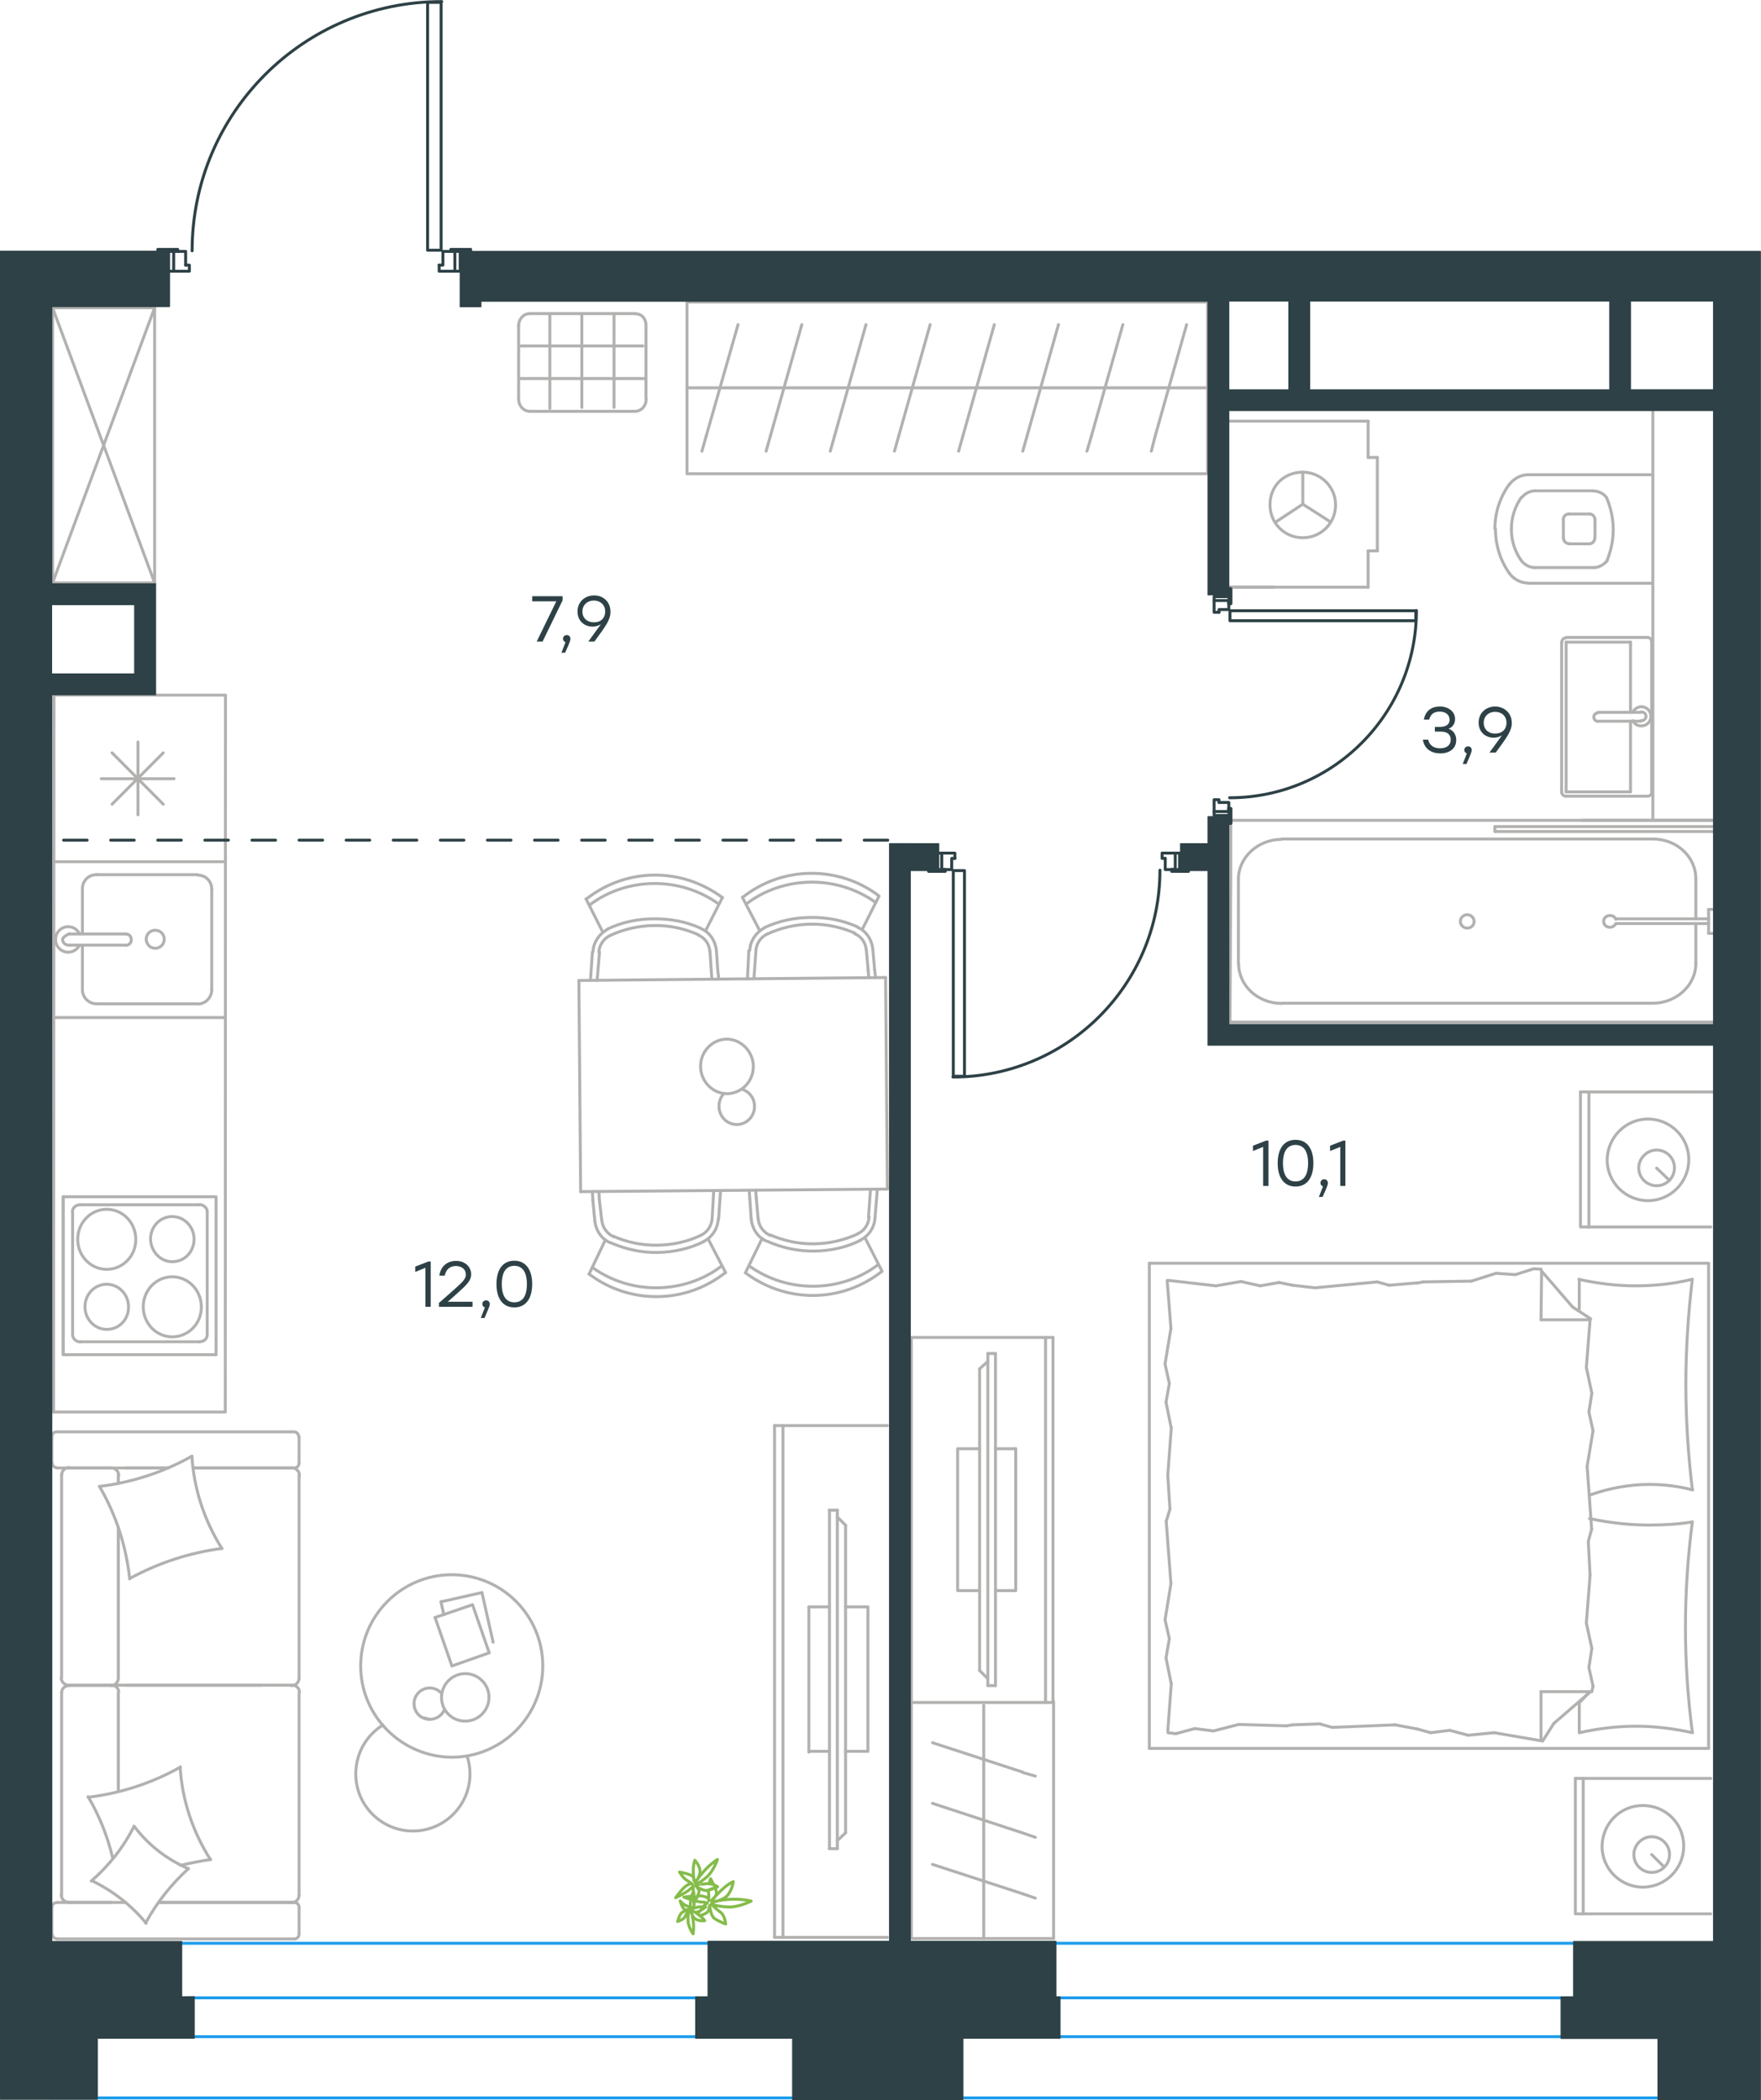 <?xml version="1.0" encoding="utf-8"?>
<!-- Generator: Adobe Illustrator 26.5.0, SVG Export Plug-In . SVG Version: 6.00 Build 0)  -->
<svg version="1.1" id="Слой_1" xmlns="http://www.w3.org/2000/svg" xmlns:xlink="http://www.w3.org/1999/xlink" x="0px" y="0px"
	 viewBox="0 0 897.4 1070" style="enable-background:new 0 0 897.4 1070;" xml:space="preserve">
<style type="text/css">
	.st0{enable-background:new    ;}
	.st1{fill:#2D4146;}
	.st2{fill:none;stroke:#1D9CEB;stroke-width:1.5;stroke-linecap:round;stroke-linejoin:round;stroke-miterlimit:10;}
	.st3{fill:#2D4146;stroke:#2D4146;stroke-width:0.5;stroke-linecap:round;stroke-linejoin:round;stroke-miterlimit:10;}
	.st4{fill:none;stroke:#B2B1B0;stroke-width:1.5;stroke-linecap:round;stroke-linejoin:round;stroke-miterlimit:10;}
	.st5{fill:none;stroke:#84BC4A;stroke-width:1.5;stroke-linecap:round;stroke-linejoin:round;stroke-miterlimit:10;}
	
		.st6{fill-rule:evenodd;clip-rule:evenodd;fill:#2D4146;stroke:#2D4146;stroke-width:0.5;stroke-linecap:round;stroke-linejoin:round;stroke-miterlimit:10;}
	
		.st7{fill:none;stroke:#2D4146;stroke-width:1.5;stroke-linecap:round;stroke-linejoin:round;stroke-miterlimit:10;stroke-dasharray:12;}
	.st8{fill:none;stroke:#2D4146;stroke-width:1.5;stroke-linecap:round;stroke-linejoin:round;stroke-miterlimit:10;}
</style>
<g class="st0">
	<path class="st1" d="M286.7,303.8v2.1l-10.2,21h-3l10-20.5h-12.3v-2.6H286.7z"/>
	<path class="st1" d="M288,332.6h-1.9l2.1-5.4c-0.8-0.2-1.3-0.9-1.3-1.7c0-1.1,0.8-1.9,1.9-1.9c0.8,0,1.8,0.4,1.9,1.9
		C290.7,326.1,290.6,326.8,288,332.6z"/>
	<path class="st1" d="M311.1,311.8c0,4-2.4,7.2-8.2,15.1h-3.1l6.4-8.8c-1.2,0.7-2.5,1.2-4.2,1.2c-4,0-7.7-2.7-7.7-7.7
		c0-5,3.8-8.2,8.5-8.2C307.3,303.4,311.1,306.5,311.1,311.8z M308.4,311.6c0-3.5-2.6-5.6-5.8-5.6c-3.2,0-5.8,2.2-5.8,5.6
		c0,3.5,2.6,5.5,5.7,5.5C306,317.2,308.4,315.1,308.4,311.6z"/>
</g>
<g>
	<line class="st2" x1="26.3" y1="1069" x2="870.7" y2="1069"/>
	<line class="st2" x1="26.3" y1="1037.8" x2="870.7" y2="1037.8"/>
	<line class="st2" x1="26.3" y1="1018" x2="870.7" y2="1018"/>
	<line class="st2" x1="26.3" y1="990.2" x2="870.7" y2="990.2"/>
	<path class="st3" d="M628.3,524.8h1.2c0-0.7-0.6-1.2-1.2-1.2c-0.7,0-1.2,0.6-1.2,1.2c0,0.7,0.6,1.2,1.2,1.2c0.7,0,1.2-0.6,1.2-1.2
		H628.3z"/>
	<rect x="454" y="429.9" class="st3" width="24.4" height="13.7"/>
	<rect x="601.6" y="429.9" class="st3" width="24.4" height="13.7"/>
	<g>
		<line class="st4" x1="791.8" y1="878.2" x2="810.3" y2="862.2"/>
		<line class="st4" x1="786.1" y1="887.2" x2="791.8" y2="878.2"/>
		<line class="st4" x1="870.7" y1="643.7" x2="585.7" y2="643.7"/>
		<line class="st4" x1="785.3" y1="672.5" x2="810.2" y2="672.5"/>
		<line class="st4" x1="585.7" y1="890.9" x2="870.7" y2="890.9"/>
		<line class="st4" x1="870.7" y1="890.9" x2="870.7" y2="643.7"/>
		<line class="st4" x1="785.3" y1="862" x2="785.3" y2="886.9"/>
		<line class="st4" x1="804.8" y1="867.7" x2="804.8" y2="882.9"/>
		<line class="st4" x1="785.3" y1="862" x2="810.2" y2="862"/>
		<line class="st4" x1="810.2" y1="862" x2="804.8" y2="867.7"/>
		<line class="st4" x1="804.8" y1="651.9" x2="804.8" y2="667"/>
		<line class="st4" x1="801.4" y1="666" x2="785.6" y2="647.7"/>
		<line class="st4" x1="810.6" y1="672" x2="801.4" y2="666"/>
		<line class="st4" x1="785.3" y1="672.5" x2="785.6" y2="647.7"/>
		<line class="st4" x1="595.1" y1="751.7" x2="596.2" y2="769"/>
		<line class="st4" x1="596.7" y1="807" x2="593.7" y2="825.4"/>
		<line class="st4" x1="595.9" y1="835" x2="594.2" y2="844.8"/>
		<line class="st4" x1="593.7" y1="825.4" x2="595.9" y2="835"/>
		<line class="st4" x1="596.2" y1="769" x2="594.3" y2="775.2"/>
		<line class="st4" x1="594.3" y1="775.2" x2="596.7" y2="807"/>
		<line class="st4" x1="596.9" y1="857.7" x2="595.1" y2="882"/>
		<line class="st4" x1="594.2" y1="844.8" x2="596.8" y2="857.7"/>
		<line class="st4" x1="596.7" y1="676.9" x2="593.7" y2="695"/>
		<line class="st4" x1="595.9" y1="705" x2="594.2" y2="714.5"/>
		<line class="st4" x1="593.7" y1="695" x2="595.9" y2="705"/>
		<line class="st4" x1="594.8" y1="652.5" x2="596.7" y2="676.9"/>
		<line class="st4" x1="596.9" y1="727.4" x2="595.1" y2="751.7"/>
		<line class="st4" x1="594.2" y1="714.5" x2="596.8" y2="727.4"/>
		<line class="st4" x1="585.7" y1="890.9" x2="585.7" y2="643.7"/>
		<path class="st4" d="M862.4,882.7c-2.3-17.8-3.5-35.6-3.5-53.6c0-17.8,1.2-35.8,3.5-53.6"/>
		<path class="st4" d="M862.2,651.9c-9.4,2.3-18.9,3.3-28.8,3.3c-9.6,0-19.2-1.2-28.8-3.3"/>
		<path class="st4" d="M804.9,882.9c9.4-2.1,18.9-3.3,28.8-3.3c9.6,0,19.2,1.2,28.8,3.3"/>
		<path class="st4" d="M862.4,759c-2.1-17.8-3.3-35.6-3.3-53.6c0-17.8,1.2-35.8,3.3-53.6"/>
		<line class="st4" x1="658.7" y1="654.9" x2="651.8" y2="653.5"/>
		<line class="st4" x1="642.2" y1="655.2" x2="632.4" y2="653"/>
		<line class="st4" x1="651.8" y1="653.5" x2="642.2" y2="655.2"/>
		<line class="st4" x1="619.6" y1="655.2" x2="595.2" y2="652.4"/>
		<line class="st4" x1="632.4" y1="653" x2="619.6" y2="655.2"/>
		<line class="st4" x1="722.2" y1="653.7" x2="707.9" y2="654.9"/>
		<line class="st4" x1="670.1" y1="656.2" x2="658.7" y2="654.9"/>
		<line class="st4" x1="707.9" y1="654.9" x2="701.8" y2="653.2"/>
		<line class="st4" x1="701.8" y1="653.2" x2="670.1" y2="656.2"/>
		<line class="st4" x1="725.2" y1="653.2" x2="722.2" y2="653.8"/>
		<line class="st4" x1="785.3" y1="646.7" x2="781.6" y2="646.5"/>
		<line class="st4" x1="772.2" y1="649.5" x2="762.4" y2="648.8"/>
		<line class="st4" x1="781.6" y1="646.5" x2="772.2" y2="649.5"/>
		<line class="st4" x1="749.8" y1="652.8" x2="725.2" y2="653.2"/>
		<line class="st4" x1="762.4" y1="648.8" x2="749.8" y2="652.8"/>
		<path class="st4" d="M810.2,761.8c9.8-3.5,20.1-5.4,30.4-5.4c7.5,0,14.7,0.9,22,2.8"/>
		<line class="st4" x1="722.2" y1="881" x2="729.1" y2="882.9"/>
		<line class="st4" x1="738.8" y1="881.7" x2="748.2" y2="884.2"/>
		<line class="st4" x1="729.1" y1="882.9" x2="738.8" y2="881.7"/>
		<line class="st4" x1="761.4" y1="882.9" x2="785.3" y2="887"/>
		<line class="st4" x1="748.2" y1="884.2" x2="761.4" y2="882.9"/>
		<line class="st4" x1="658.7" y1="878.9" x2="672.8" y2="878.4"/>
		<line class="st4" x1="710.9" y1="878.9" x2="722.2" y2="881"/>
		<line class="st4" x1="672.8" y1="878.5" x2="678.9" y2="880.2"/>
		<line class="st4" x1="678.9" y1="880.2" x2="711.1" y2="878.9"/>
		<line class="st4" x1="655.6" y1="879.4" x2="658.7" y2="878.9"/>
		<line class="st4" x1="595.2" y1="882.9" x2="599.2" y2="883.4"/>
		<line class="st4" x1="608.8" y1="880.8" x2="618.4" y2="882"/>
		<line class="st4" x1="599.2" y1="883.4" x2="608.8" y2="880.8"/>
		<line class="st4" x1="631.2" y1="878.7" x2="655.6" y2="879.4"/>
		<line class="st4" x1="618.4" y1="882" x2="631.2" y2="878.7"/>
		<path class="st4" d="M862.4,775.5c-7.3,1.2-14.7,1.6-22,1.6c-10.3,0-20.3-1.2-30.4-3.3"/>
		<line class="st4" x1="810.3" y1="802.7" x2="809.4" y2="785.4"/>
		<line class="st4" x1="808.8" y1="747.2" x2="811.8" y2="729"/>
		<line class="st4" x1="809.7" y1="719.5" x2="811.2" y2="709.9"/>
		<line class="st4" x1="811.8" y1="729" x2="809.7" y2="719.5"/>
		<line class="st4" x1="809.4" y1="785.4" x2="811.1" y2="779.2"/>
		<line class="st4" x1="811.1" y1="779.2" x2="808.8" y2="747.2"/>
		<line class="st4" x1="808.4" y1="696.8" x2="810.3" y2="672.5"/>
		<line class="st4" x1="811.2" y1="709.9" x2="808.4" y2="696.8"/>
		<line class="st4" x1="811.2" y1="862" x2="811.8" y2="859.2"/>
		<line class="st4" x1="809.7" y1="849.7" x2="811.2" y2="839.9"/>
		<line class="st4" x1="811.8" y1="859.2" x2="809.7" y2="849.7"/>
		<line class="st4" x1="808.4" y1="827" x2="810.3" y2="802.7"/>
		<line class="st4" x1="811.2" y1="839.9" x2="808.4" y2="827"/>
		<line class="st4" x1="809.7" y1="556.4" x2="809.7" y2="625.4"/>
		<line class="st4" x1="850.8" y1="601.5" x2="844.2" y2="595.2"/>
		<line class="st4" x1="874.4" y1="556.4" x2="805.4" y2="556.4"/>
		<polyline class="st4" points="871.8,625.2 805.4,625.2 805.4,556.4 		"/>
		<path class="st4" d="M844.2,586c-4.9,0-9.1,4.2-9.1,9.1c0,5.1,4.2,9.1,9.1,9.1c5.1,0,9.1-4.2,9.1-9.1
			C853.3,590,849.2,586,844.2,586z"/>
		<path class="st4" d="M839.8,570.2c-11.2,0-20.6,9.1-20.8,20.8c0,11.5,9.4,20.8,20.8,20.8c11.5,0,20.8-9.4,20.8-20.8
			C860.7,579.5,851.2,570.2,839.8,570.2z"/>
		<line class="st4" x1="806.8" y1="906.2" x2="806.8" y2="975.2"/>
		<line class="st4" x1="847.9" y1="951.2" x2="841.7" y2="945"/>
		<line class="st4" x1="871.8" y1="906.2" x2="802.8" y2="906.2"/>
		<polyline class="st4" points="871.8,975.2 802.8,975.2 802.8,906.2 		"/>
		<path class="st4" d="M841.7,935.9c-4.9,0-9.1,4.2-9.1,9.1c0,5.1,4.2,9.1,9.1,9.1c5.1,0,9.1-4.2,9.1-9.1
			C850.8,939.9,846.6,935.9,841.7,935.9z"/>
		<path class="st4" d="M837.2,920c-11.5,0-20.6,9.1-20.8,20.8c0,11.5,9.4,20.8,20.8,20.8c11.5,0,20.8-9.4,20.8-20.8
			C858.1,929.2,848.8,920,837.2,920z"/>
		<line class="st4" x1="812.8" y1="264.9" x2="812.8" y2="274"/>
		<line class="st4" x1="841.8" y1="297.2" x2="778.8" y2="297.2"/>
		<line class="st4" x1="796.7" y1="274" x2="796.7" y2="264.9"/>
		<line class="st4" x1="809.9" y1="277.1" x2="799.4" y2="277.1"/>
		<line class="st4" x1="799.4" y1="261.9" x2="810.1" y2="261.9"/>
		<line class="st4" x1="778.8" y1="241.9" x2="841.8" y2="241.9"/>
		<line class="st4" x1="812.2" y1="289.2" x2="782.2" y2="289.2"/>
		<line class="st4" x1="782.2" y1="250.1" x2="812.1" y2="250.1"/>
		<path class="st4" d="M812.8,264.9c0-1.6-1.2-3-2.8-3"/>
		<path class="st4" d="M769.2,292.2c2.3,3,5.8,4.9,9.6,4.9"/>
		<path class="st4" d="M809.9,277.1c1.6,0,2.8-1.4,2.8-3"/>
		<path class="st4" d="M796.7,274c0,1.6,1.2,3,2.8,3"/>
		<path class="st4" d="M762.1,269.6v0.2c0,8.2,2.6,16.1,7.2,22.5"/>
		<path class="st4" d="M769.1,246.8c-4.7,6.6-7.3,14.3-7.3,22.7c0-0.2,0-0.2,0,0"/>
		<path class="st4" d="M778.8,241.9c-3.7,0-7.3,1.9-9.6,4.9"/>
		<path class="st4" d="M775.3,285.7c1.6,2.1,4.2,3.5,6.8,3.5"/>
		<path class="st4" d="M770.2,269.6v0.2c0,5.9,1.9,11.5,5.1,15.9"/>
		<path class="st4" d="M799.4,261.9c-1.6,0-2.8,1.4-2.8,3"/>
		<path class="st4" d="M782.2,250.1c-2.6,0-5.1,1.4-6.8,3.5"/>
		<path class="st4" d="M775.3,253.4c-3.3,4.7-5.1,10.3-5.1,16.1"/>
		<path class="st4" d="M818.8,286c2.1-5.2,3.3-10.5,3.3-16.1s-1.2-11-3.3-16.1"/>
		<path class="st4" d="M818.8,253.7c-1.6-2.3-4.2-3.5-6.8-3.5"/>
		<path class="st4" d="M812.2,289.2c2.6,0,5.1-1.4,6.8-3.5"/>
		<line class="st4" x1="842.3" y1="417.5" x2="842.3" y2="203.9"/>
		<line class="st4" x1="814.4" y1="367.5" x2="836.2" y2="367.5"/>
		<line class="st4" x1="830.9" y1="363" x2="830.9" y2="327.2"/>
		<line class="st4" x1="839.6" y1="405.7" x2="798.1" y2="405.7"/>
		<line class="st4" x1="798.1" y1="403.5" x2="830.9" y2="403.5"/>
		<line class="st4" x1="798.1" y1="327.2" x2="798.1" y2="403.5"/>
		<line class="st4" x1="830.9" y1="327.2" x2="798.1" y2="327.2"/>
		<line class="st4" x1="836.2" y1="363" x2="814.4" y2="363"/>
		<line class="st4" x1="830.9" y1="403.5" x2="830.9" y2="367.5"/>
		<line class="st4" x1="841.7" y1="327.2" x2="841.7" y2="403.5"/>
		<line class="st4" x1="798.1" y1="324.8" x2="839.6" y2="324.8"/>
		<line class="st4" x1="795.8" y1="403.5" x2="795.8" y2="327.2"/>
		<path class="st4" d="M798.1,325c-1.2,0-2.2,1-2.2,2.2"/>
		<path class="st4" d="M795.8,403.5c0,1.2,1,2.2,2.2,2.2"/>
		<path class="st4" d="M841.7,327c0-1.2-1-2.2-2.2-2.2"/>
		<path class="st4" d="M839.6,405.7c1.2,0,2.2-1,2.2-2.2"/>
		<path class="st4" d="M832.1,367.2c0.8,1.8,2.5,2.7,4.3,2.7c2.7,0,4.9-2.1,4.9-4.9c0-2.7-2.2-4.9-4.9-4.9c-1.8,0-3.5,1.2-4.3,2.7"
			/>
		<path class="st4" d="M836.2,367.2h0.4c1.2,0,2.2-1,2.2-2.2s-1-2.2-2.2-2.2h-0.4"/>
		<path class="st4" d="M814.4,363.2L814.4,363.2c-1.2,0-2.2,1-2.2,2.2s1,2.2,2.2,2.2"/>
		<line class="st4" x1="697.2" y1="280.7" x2="697.2" y2="299.2"/>
		<line class="st4" x1="663.9" y1="256.9" x2="649.8" y2="266.2"/>
		<line class="st4" x1="663.9" y1="256.9" x2="663.9" y2="240.6"/>
		<line class="st4" x1="701.9" y1="233.1" x2="697.2" y2="233.1"/>
		<line class="st4" x1="701.9" y1="280.7" x2="701.9" y2="233.1"/>
		<line class="st4" x1="663.9" y1="256.9" x2="677.8" y2="265.8"/>
		<line class="st4" x1="648.9" y1="299.2" x2="626.2" y2="299.2"/>
		<line class="st4" x1="626.2" y1="214.6" x2="697.2" y2="214.6"/>
		<line class="st4" x1="697.2" y1="299.2" x2="626.2" y2="299.2"/>
		<line class="st4" x1="697.2" y1="214.6" x2="697.2" y2="233.1"/>
		<line class="st4" x1="697.2" y1="280.7" x2="701.9" y2="280.7"/>
		<path class="st4" d="M663.9,240.6c9.1,0,16.7,7.4,16.7,16.7c0,9.3-7.4,16.7-16.7,16.7c-9.3,0-16.7-7.4-16.7-16.7
			C647.1,247.6,654.4,240.6,663.9,240.6z"/>
		<line class="st4" x1="60.3" y1="855" x2="60.3" y2="778.2"/>
		<line class="st4" x1="152.4" y1="972" x2="152.4" y2="985.5"/>
		<line class="st4" x1="152.4" y1="862.5" x2="152.4" y2="965.8"/>
		<line class="st4" x1="64.1" y1="748" x2="85.8" y2="748"/>
		<line class="st4" x1="98.4" y1="748" x2="148.8" y2="748"/>
		<line class="st4" x1="80.8" y1="969.4" x2="148.8" y2="969.4"/>
		<line class="st4" x1="35" y1="858.7" x2="56.7" y2="858.7"/>
		<line class="st4" x1="60.3" y1="912.8" x2="60.3" y2="862.5"/>
		<line class="st4" x1="26.4" y1="745.5" x2="26.4" y2="732"/>
		<line class="st4" x1="56.7" y1="858.7" x2="35" y2="858.7"/>
		<line class="st4" x1="31.4" y1="862.5" x2="31.4" y2="965.8"/>
		<line class="st4" x1="150" y1="969.4" x2="80.8" y2="969.4"/>
		<line class="st4" x1="64.1" y1="858.7" x2="133.5" y2="858.7"/>
		<line class="st4" x1="152.4" y1="751.5" x2="152.4" y2="855"/>
		<line class="st4" x1="152.4" y1="732" x2="152.4" y2="745.5"/>
		<line class="st4" x1="60.3" y1="755.8" x2="60.3" y2="751.5"/>
		<line class="st4" x1="85.8" y1="748" x2="29" y2="748"/>
		<line class="st4" x1="60.3" y1="755.8" x2="60.3" y2="751.5"/>
		<line class="st4" x1="56.7" y1="748" x2="35" y2="748"/>
		<line class="st4" x1="56.7" y1="858.7" x2="35" y2="858.7"/>
		<line class="st4" x1="60.3" y1="912.8" x2="60.3" y2="862.5"/>
		<line class="st4" x1="31.4" y1="751.5" x2="31.4" y2="855"/>
		<line class="st4" x1="150" y1="748" x2="98.4" y2="748"/>
		<line class="st4" x1="60.3" y1="855" x2="60.3" y2="778.2"/>
		<line class="st4" x1="150" y1="988" x2="29" y2="988"/>
		<line class="st4" x1="26.4" y1="985.5" x2="26.4" y2="972"/>
		<line class="st4" x1="29" y1="969.4" x2="64.1" y2="969.4"/>
		<line class="st4" x1="148.8" y1="858.7" x2="56.7" y2="858.7"/>
		<line class="st4" x1="35" y1="969.4" x2="56.7" y2="969.4"/>
		<path class="st4" d="M26.6,745.5c0,1.2,1,2.4,2.4,2.4"/>
		<path class="st4" d="M152.4,971.8c0-1.2-1-2.4-2.4-2.4"/>
		<path class="st4" d="M28.8,969.5c-1.2,0-2.4,1-2.4,2.4"/>
		<path class="st4" d="M56.5,858.9c2.2,0,3.8-1.8,3.8-3.8"/>
		<path class="st4" d="M31.2,965.5c0,2.2,1.8,3.8,3.8,3.8"/>
		<path class="st4" d="M35.2,747.8c-2.2,0-3.8,1.8-3.8,3.8"/>
		<path class="st4" d="M148.6,858.9c2.2,0,3.8-1.8,3.8-3.8"/>
		<path class="st4" d="M31.2,854.9c0,2.2,1.8,3.8,3.8,3.8"/>
		<path class="st4" d="M152.6,862.2c0-2-1.8-3.6-3.8-3.6"/>
		<path class="st4" d="M152.2,732c0-1.2-1-2.4-2.4-2.4h-121c-1.2,0-2.4,1-2.4,2.4"/>
		<path class="st4" d="M35.2,858.9c-2.2,0-3.8,1.6-3.8,3.6"/>
		<path class="st4" d="M150,988c1.2,0,2.4-1,2.4-2.4"/>
		<path class="st4" d="M152.6,751.8c0-2.2-1.8-3.8-3.8-3.8"/>
		<path class="st4" d="M150,748c1.2,0,2.4-1,2.4-2.4"/>
		<path class="st4" d="M148.6,969.5c2.2,0,3.8-1.8,3.8-3.8"/>
		<path class="st4" d="M60.5,751.8c0-2.2-1.8-3.8-3.8-3.8"/>
		<path class="st4" d="M60.5,862.2c0-2-1.8-3.6-3.8-3.6"/>
		<path class="st4" d="M26.6,985.5c0,1.2,1,2.4,2.4,2.4"/>
		<path class="st4" d="M113.1,789c-16.6,2.2-32.5,7.4-47.1,15.4"/>
		<path class="st4" d="M96,952.2c-8.8,8-16.2,17.4-21.8,27.7"/>
		<path class="st4" d="M68.3,930.5c7.2,9.6,16.8,17,27.7,21.7"/>
		<path class="st4" d="M97.8,742c1,16.8,6.4,32.9,15.3,47.1"/>
		<path class="st4" d="M44.9,915.8c16.6-2,32.5-7.2,47.1-15.4"/>
		<path class="st4" d="M57.5,947c-2.6-11-6.8-21.7-12.6-31.5"/>
		<path class="st4" d="M91.8,900.4c1,16.8,6.4,32.9,15.4,47.1"/>
		<path class="st4" d="M50.7,757.4c16.6-2,32.5-7.2,47.1-15.4"/>
		<path class="st4" d="M66.1,804.5c-1.8-16.6-7-32.7-15.4-47.1"/>
		<path class="st4" d="M46.5,958.5c9-7.8,16.4-17.2,21.7-27.7"/>
		<path class="st4" d="M107.4,947.5c-5.2,0.8-10.4,1.8-15.4,3"/>
		<path class="st4" d="M74.5,980c-7.6-9.2-17-16.5-27.7-21.7"/>
		<line class="st4" x1="245.6" y1="811.5" x2="224.7" y2="816.2"/>
		<line class="st4" x1="224.7" y1="816.2" x2="226.2" y2="822.8"/>
		<line class="st4" x1="251.3" y1="836.8" x2="245.6" y2="811.5"/>
		<line class="st4" x1="240.8" y1="817.7" x2="221.7" y2="824.2"/>
		<line class="st4" x1="221.7" y1="824.2" x2="230.3" y2="848.9"/>
		<line class="st4" x1="230.3" y1="848.9" x2="249.3" y2="842.2"/>
		<line class="st4" x1="249.3" y1="842.2" x2="240.8" y2="817.7"/>
		<path class="st4" d="M183.8,848.9c0-25.6,20.8-46.5,46.4-46.5c25.6,0,46.4,20.8,46.4,46.5c0,25.6-20.8,46.5-46.4,46.5
			C204.7,895.2,183.8,874.5,183.8,848.9z"/>
		<path class="st4" d="M225,864.9c0-6.5,5.3-12.1,12.1-12.1c6.5,0,12.1,5.3,12.1,12.1c0,6.5-5.3,12.1-12.1,12.1S225,871.7,225,864.9
			z"/>
		<path class="st4" d="M225,862.9c-1.5-1.8-3.8-2.8-6-2.8c-4.3,0-8,3.5-8,8s3.5,8,8,8c3.3,0,6.3-2,7.5-5"/>
		<path class="st4" d="M218.7,876c-1-0.2-1.8-0.5-2.8-0.7"/>
		<path class="st4" d="M195.1,879c-8.5,5.3-13.8,14.6-13.8,24.9c0,16.1,13.1,29.1,29.1,29.1c16.1,0,29.1-13.1,29.1-29.1
			c0-3-0.5-6.3-1.5-9"/>
		<line class="st4" x1="386.3" y1="620.8" x2="385.4" y2="610.4"/>
		<line class="st4" x1="382.1" y1="610.9" x2="381.8" y2="606.5"/>
		<line class="st4" x1="385.4" y1="610.4" x2="385.1" y2="606.5"/>
		<line class="st4" x1="442.6" y1="620.2" x2="443.6" y2="606"/>
		<line class="st4" x1="445.9" y1="620.5" x2="447.1" y2="605.9"/>
		<line class="st4" x1="382.8" y1="621" x2="382.1" y2="610.9"/>
		<line class="st4" x1="440.7" y1="630.5" x2="449.5" y2="647.8"/>
		<line class="st4" x1="388.4" y1="631" x2="379.9" y2="648.5"/>
		<line class="st4" x1="451.3" y1="498.1" x2="452.2" y2="605.9"/>
		<line class="st4" x1="295" y1="499.6" x2="451.3" y2="498.1"/>
		<line class="st4" x1="295.9" y1="607.2" x2="295" y2="499.6"/>
		<line class="st4" x1="452.2" y1="605.9" x2="295.9" y2="607.2"/>
		<line class="st4" x1="441.5" y1="484.1" x2="442.4" y2="494.2"/>
		<line class="st4" x1="445.7" y1="494.1" x2="446.2" y2="498.2"/>
		<line class="st4" x1="442.4" y1="494.2" x2="442.7" y2="498.2"/>
		<line class="st4" x1="385.2" y1="484.6" x2="384.2" y2="498.7"/>
		<line class="st4" x1="381.6" y1="484.4" x2="380.9" y2="498.8"/>
		<line class="st4" x1="444.8" y1="483.8" x2="445.7" y2="494.1"/>
		<line class="st4" x1="387.1" y1="474.1" x2="378.3" y2="457.2"/>
		<line class="st4" x1="439.4" y1="473.6" x2="447.9" y2="456.7"/>
		<line class="st4" x1="306.6" y1="621.5" x2="305.4" y2="611"/>
		<line class="st4" x1="302.1" y1="611.5" x2="301.9" y2="607.2"/>
		<line class="st4" x1="305.4" y1="611" x2="305.2" y2="607.2"/>
		<line class="st4" x1="362.9" y1="621" x2="363.7" y2="606.7"/>
		<line class="st4" x1="366.2" y1="621.2" x2="367.2" y2="606.7"/>
		<line class="st4" x1="303.1" y1="621.8" x2="302.1" y2="611.5"/>
		<line class="st4" x1="360.8" y1="631.2" x2="369.8" y2="648.5"/>
		<line class="st4" x1="308.5" y1="631.8" x2="300.2" y2="649.2"/>
		<line class="st4" x1="361.8" y1="484.8" x2="362.5" y2="495.1"/>
		<line class="st4" x1="365.8" y1="494.8" x2="366.3" y2="498.9"/>
		<line class="st4" x1="362.5" y1="495.1" x2="362.8" y2="498.9"/>
		<line class="st4" x1="305.5" y1="485.2" x2="304.3" y2="499.5"/>
		<line class="st4" x1="301.9" y1="485.1" x2="300.9" y2="499.5"/>
		<line class="st4" x1="365.1" y1="484.6" x2="365.8" y2="494.8"/>
		<line class="st4" x1="307.1" y1="474.8" x2="298.6" y2="458"/>
		<line class="st4" x1="359.5" y1="474.4" x2="368.1" y2="457.4"/>
		<path class="st4" d="M438.5,632c-7.3,3.7-15.4,5.4-23.6,5.5c-8.4,0.1-16.4-1.7-23.9-5"/>
		<path class="st4" d="M442.9,620c-0.2,3.9-2.6,7.3-5.9,8.7"/>
		<path class="st4" d="M437,628.8c-7,3.2-14.5,4.9-22.2,5s-15.3-1.5-22.4-4.6"/>
		<path class="st4" d="M392.4,629.5c-3.3-1.6-5.8-4.7-6-8.6"/>
		<path class="st4" d="M447.5,644.4c-9.4,7.2-21.1,10.9-32.8,11s-23.2-3.4-33-10.4"/>
		<path class="st4" d="M390.6,632.4c-4.4-1.8-7.3-6.3-7.8-11.3"/>
		<path class="st4" d="M445.9,620.5c-0.2,4.8-3.2,9.4-7.6,11.5"/>
		<path class="st4" d="M449.3,647.9c-9.9,7.8-22,12.1-34.6,12.2c-12.6,0.1-24.5-3.9-34.8-11.5"/>
		<path class="st4" d="M378,555c3.8,1.1,6.4,4.5,6.5,8.6c0.1,5.3-4.1,9.4-9,9.4c-5.1,0-9.1-4.2-9.1-9.3c0-2.5,1-5,2.6-6.6"/>
		<path class="st4" d="M370.3,529.5c-7.5,0.1-13.4,6.5-13.3,14c0.1,7.5,6.1,13.8,13.6,13.8c7.3-0.1,13.4-6.3,13.3-14
			C383.8,535.9,377.8,529.5,370.3,529.5z"/>
		<path class="st4" d="M385.2,484.4c0.2-3.6,2.6-7.1,5.9-8.5"/>
		<path class="st4" d="M391.1,475.9c7-3.2,14.5-4.9,22.2-5s15.3,1.5,22.4,4.6"/>
		<path class="st4" d="M435.4,475.7c3.3,1.3,5.8,4.5,6,8.4"/>
		<path class="st4" d="M380.5,460.5c9.4-7.2,21.1-10.9,32.8-11s23.2,3.4,33,10.4"/>
		<path class="st4" d="M437,472.5c4.4,1.8,7.3,6.3,7.8,11.3"/>
		<path class="st4" d="M382.1,484.2c0.2-4.8,3.2-9.1,7.6-11.5"/>
		<path class="st4" d="M389.5,472.7c7.5-3.5,15.6-5.2,23.8-5.2c8.2-0.1,16.1,1.4,23.7,4.8"/>
		<path class="st4" d="M378.5,457.2c9.9-7.8,22-12.1,34.6-12.2s24.8,3.9,34.8,11.5"/>
		<path class="st4" d="M358.6,632.7c-7.5,3.7-15.6,5.4-23.8,5.5s-16.1-1.7-23.7-5"/>
		<path class="st4" d="M362.9,620.8c-0.2,3.9-2.6,7.3-5.9,8.7"/>
		<path class="st4" d="M357.1,629.5c-7,3.3-14.5,4.9-22.3,5c-7.7,0.1-15.3-1.5-22.3-4.6"/>
		<path class="st4" d="M312.7,630.2c-3.3-1.6-5.8-4.7-6-8.6"/>
		<path class="st4" d="M367.6,645.2c-9.4,7.2-21.1,10.9-32.8,11s-23.2-3.4-33-10.4"/>
		<path class="st4" d="M310.9,633.2c-4.4-1.8-7.3-6.3-7.8-11.3"/>
		<path class="st4" d="M366,621.2c-0.2,4.8-3.2,9.4-7.6,11.5"/>
		<path class="st4" d="M369.6,648.5c-9.9,7.8-22,12.1-34.6,12.2c-12.6,0.1-24.7-3.9-34.8-11.5"/>
		<path class="st4" d="M305.2,485.1c0.2-3.6,2.6-7.1,5.9-8.5"/>
		<path class="st4" d="M311.1,476.6c7-3.2,14.5-4.9,22.3-5s15.2,1.5,22.3,4.6"/>
		<path class="st4" d="M355.7,476.4c3.3,1.3,5.8,4.5,6,8.4"/>
		<path class="st4" d="M300.4,461.2c9.4-7.2,21.1-10.9,32.8-11s23.2,3.4,33,10.4"/>
		<path class="st4" d="M357.3,473.2c4.4,1.8,7.3,6.3,7.8,11.3"/>
		<path class="st4" d="M302.2,484.9c0.2-4.8,3.2-9.1,7.6-11.5"/>
		<path class="st4" d="M309.6,473.4c7.3-3.5,15.4-5.2,23.6-5.2c8.4-0.1,16.4,1.4,23.9,4.8"/>
		<path class="st4" d="M298.8,458.1c9.9-7.8,22-12.1,34.6-12.2s24.5,3.9,34.8,11.5"/>
		<line class="st4" x1="88.7" y1="396.8" x2="51.6" y2="396.8"/>
		<line class="st4" x1="57.1" y1="383.6" x2="83.2" y2="409.8"/>
		<line class="st4" x1="83.2" y1="383.6" x2="57.1" y2="409.8"/>
		<line class="st4" x1="70.3" y1="378.1" x2="70.3" y2="415.2"/>
		<line class="st4" x1="28.2" y1="439.1" x2="114.3" y2="439.1"/>
		<line class="st4" x1="28.2" y1="518.5" x2="114.3" y2="518.5"/>
		<line class="st4" x1="35.3" y1="481.6" x2="64" y2="481.6"/>
		<line class="st4" x1="42" y1="453.1" x2="42" y2="475.9"/>
		<line class="st4" x1="107.9" y1="504.4" x2="107.9" y2="453.1"/>
		<line class="st4" x1="42" y1="481.6" x2="42" y2="504.4"/>
		<line class="st4" x1="49.2" y1="511.5" x2="100.7" y2="511.5"/>
		<line class="st4" x1="64" y1="475.9" x2="35.3" y2="475.9"/>
		<line class="st4" x1="100.7" y1="445.7" x2="49.2" y2="445.7"/>
		<path class="st4" d="M64,475.9L64,475.9c1.7,0,2.9,1.2,2.9,2.9c0,1.7-1.2,2.9-2.9,2.9"/>
		<path class="st4" d="M42,452.9c0-4.1,3.1-7.2,7.2-7.2"/>
		<path class="st4" d="M40.5,481.6c-1,2.2-3.4,3.6-5.7,3.6c-3.6,0-6.5-2.9-6.5-6.5s2.9-6.5,6.5-6.5c2.4,0,4.6,1.4,5.7,3.6"/>
		<path class="st4" d="M107.9,504.4c0,3.8-3.1,7.2-7.2,7.2"/>
		<path class="st4" d="M49.2,511.5c-3.8,0-7.2-3.1-7.2-7.2"/>
		<path class="st4" d="M100.7,445.9c4.1,0,7.2,3.1,7.2,7.2"/>
		<path class="st4" d="M35.3,481.6h-0.5c-1.4,0-2.9-1.2-2.9-2.9c0-1.4,3.4-2.9,3.4-2.9"/>
		<path class="st4" d="M79.1,483.2c2.4,0,4.6-1.9,4.6-4.6c0-2.4-1.9-4.6-4.6-4.6c-2.4,0-4.6,1.9-4.6,4.6
			C74.6,481.1,76.5,483.2,79.1,483.2z"/>
		<line class="st4" x1="32.2" y1="690.2" x2="32.2" y2="609.8"/>
		<path class="st4" d="M87.8,642.9c-6.1,0-10.9-5.2-11.1-11.5c0-6.3,4.8-11.5,11.1-11.5c6.1,0,11.1,5.2,11.1,11.5
			C98.9,637.7,94.2,642.9,87.8,642.9z"/>
		<path class="st4" d="M54.4,646.8c-8.2,0-14.8-6.8-14.8-15.3s6.6-15.3,14.8-15.3s14.8,6.9,14.8,15.3
			C69.3,639.9,62.6,646.8,54.4,646.8z"/>
		<path class="st4" d="M54.4,677.4c-6.1,0-11.1-5.2-11.1-11.5s4.8-11.5,11.1-11.5c6.1,0,11.1,5.2,11.1,11.5
			C65.6,672.2,60.8,677.4,54.4,677.4z"/>
		<path class="st4" d="M87.8,681.2c-8.2,0-14.8-6.9-14.8-15.3c0-8.5,6.6-15.3,14.8-15.3s14.8,6.9,14.8,15.3
			C102.7,674.4,96,681.2,87.8,681.2z"/>
		<line class="st4" x1="101.6" y1="613.9" x2="40.7" y2="613.9"/>
		<line class="st4" x1="37" y1="617.4" x2="37" y2="680.2"/>
		<line class="st4" x1="40.7" y1="683.7" x2="101.6" y2="683.7"/>
		<line class="st4" x1="105.6" y1="680.2" x2="105.6" y2="617.4"/>
		<path class="st4" d="M37,680.2c0,1.9,1.9,3.6,4,3.6"/>
		<path class="st4" d="M105.6,617.4c0-1.9-1.9-3.6-4-3.6"/>
		<path class="st4" d="M40.9,613.9c-2.4,0-4,1.6-4,3.6"/>
		<path class="st4" d="M101.6,683.7c2.4,0,4-1.6,4-3.5"/>
		<rect x="32.2" y="609.8" class="st4" width="77.9" height="80.5"/>
		<polyline class="st4" points="27.3,719.5 27.5,354.2 114.9,354.2 114.8,718.9 		"/>
		<path class="st5" d="M353.3,976.8c-0.2,0.1-0.3,0.2-0.4,0.3v0.1c0.1,0,0.3,0,0.6-0.1C353.4,976.9,353.4,976.8,353.3,976.8z
			 M352.3,966.2c-2.1,0.2-3.8,0.5-3.8,0.5s1.6,0.6,3.4,1.2C351.9,967.4,352.1,966.8,352.3,966.2z M353.7,966.2c-0.2,0-0.4,0-0.6,0
			c0.1,0.6,0.3,1.5,0.4,2.2h0.1C353.6,967.9,353.7,967,353.7,966.2z M363.7,960.4c-0.8-1.7-1.6-3.1-1.6-3.1s-0.4,1.1-0.7,2.6
			C362.3,959.8,363.1,960,363.7,960.4z M362.4,970.2c0,0,2.7,1.2,8.4,1.5s12-3,12-3s-4.6-1.2-10.6-0.9c-5.9,0.3-9.4,1.5-9.4,1.5
			s5.8-0.8,8.1-3.7s2.8-6.8,2.8-6.8s-2.1,0.8-4.9,3.3c-2.9,2.5-6.2,6.3-6.2,6.3s2.7-1.9,2.5-4.1c-0.1-0.7-0.3-1.6-0.6-2.5
			c-1,0.4-2.3,0.9-3.5,1.3c0,0.2,0.1,0.4,0,0.5c0.3,2.4,0.2,5,0.2,5s0.5-1.6-2.5-2.3c-0.8-0.2-1.9-0.3-3.1-0.3
			c-0.4,0.9-1,1.9-1.5,2.5c1.4,0.4,2.7,0.7,3.4,0.7c2.4,0,2.9,0.6,2.9,0.6s-1,0.4-1.9,1.6c0.6,0,0.8,0.1,0.8,0.1s-0.8,0.6-1.7,1.3
			c-0.6,0.8-1.5,1.6-2.3,2.3c0.4,0.3,0.8,0.6,1.3,1h0.1c2.1-0.6,4.1-1.5,4.4-2.7l0.5-2.4c0,0,0.6,5.1,2.3,6.4c1.7,1.4,5.9,3,5.9,3
			s-0.4-4.4-2.6-6C365,972.9,362.4,970.2,362.4,970.2z"/>
		<path class="st5" d="M360.4,959.8c2.3-0.4,5.3,1.6,5.3,1.6s-3.5,1.6-5.4,1.9c-1.9,0.3-5.4-2-5.4-2l1.1,1.5
			c1.1,1.3-1.8,5.5-2.5,6.6c0-0.1,0-0.3,0-0.5c0.1-1.1,0.4-3.3,0-4.6c-0.6-1.7-0.1-3.2-0.1-3.2s-0.7,0.5-2.1,1.8
			c-1.4,1.4-7,4.1-7,4.1s3.4-4.9,5.7-6.3c2.3-1.4,2.9-0.6,2.9-0.6s-1.5-1.1-3.2-2.2c-1.7-1.1-3.4-4-3.4-4s4.8,0.9,6.3,1.9
			c1.4,1,1.1,2.6,1.1,2.6s-0.5-3-0.4-5.9s0.8-4.6,0.8-4.6s2.2,2.3,2.6,5.1c0.4,2.9-2.4,6.3-2.4,6.3s1.3-2.3,4.5-5.9
			c3.3-3.7,6.8-5.9,6.8-5.9s-1.7,5.4-5.2,8.7c-3.5,3.1-5.8,4-5.8,4S357.9,960.2,360.4,959.8z"/>
		<path class="st5" d="M349,976.8c-0.9,1.5-3.7,2.3-3.7,2.3s0.8-2.7,1.6-3.9c0.7-1.2,3.9-2.1,3.9-2.1h-1.5c-1.5-0.1-2.7-4.5-2.7-4.5
			s1.7,2,3.1,2.4c1.4,0.5,2.1,1.4,2.1,1.4s0.2-0.6,0-1.9c-0.1-1.4,1.1-5.8,1.1-5.8s1.2,4.1,0.8,6s-1.1,1.9-1.1,1.9s1.4-0.4,2.9-0.8
			c1.5-0.4,4.1-0.1,4.1-0.1s-3,2.3-4.3,2.6c-1.3,0.4-2.2-0.5-2.2-0.5s2,1,3.7,2.4s2.3,2.5,2.3,2.5s-2.4,0.3-4.4-0.7
			s-2.6-4.1-2.6-4.1s0.8,1.6,1.2,5.1c0.4,3.4-0.1,6.4-0.1,6.4s-2.5-3.4-2.6-6.8c-0.1-3.3,0.5-5,0.5-5S349.6,975.2,349,976.8z"/>
		<line class="st4" x1="626.8" y1="520.8" x2="874.8" y2="520.8"/>
		<line class="st4" x1="864.2" y1="448" x2="864.2" y2="468.2"/>
		<polyline class="st4" points="626.8,520.8 627.2,446.9 627.2,418 873.4,418 		"/>
		<line class="st4" x1="631.1" y1="491" x2="631.1" y2="448"/>
		<line class="st4" x1="864.2" y1="470.6" x2="864.2" y2="491"/>
		<line class="st4" x1="842.2" y1="511.2" x2="653.2" y2="511.2"/>
		<line class="st4" x1="653.2" y1="427.5" x2="842.2" y2="427.5"/>
		<path class="st4" d="M631.2,491c0,11.2,9.7,20.3,22,20.3"/>
		<path class="st4" d="M864.2,447.8c0-11.2-9.7-20.3-22-20.3"/>
		<path class="st4" d="M653.1,427.7c-12,0-22,9.1-22,20.3"/>
		<path class="st4" d="M842.2,511.2c12,0,22-9.1,22-20.3"/>
		<path class="st4" d="M744.2,469.5c0-1.9,1.6-3.4,3.5-3.4c1.8,0,3.5,1.5,3.5,3.4s-1.4,3.4-3.5,3.4
			C745.8,472.9,744.2,471.4,744.2,469.5z"/>
		<line class="st4" x1="761.8" y1="423.7" x2="761.8" y2="421.2"/>
		<line class="st4" x1="873.4" y1="423.7" x2="761.8" y2="423.7"/>
		<line class="st4" x1="761.8" y1="421.2" x2="873.4" y2="421.2"/>
		<line class="st4" x1="806.3" y1="418" x2="873.4" y2="418"/>
		<line class="st4" x1="873.4" y1="475.6" x2="870.7" y2="475.6"/>
		<line class="st4" x1="870.7" y1="470.6" x2="823.4" y2="470.6"/>
		<line class="st4" x1="823.4" y1="468.2" x2="870.7" y2="468.2"/>
		<line class="st4" x1="870.7" y1="475.6" x2="870.7" y2="463.4"/>
		<line class="st4" x1="870.7" y1="463.4" x2="873.4" y2="463.4"/>
		<path class="st4" d="M823.4,468.4c-0.5-1.3-1.6-1.9-3-1.9c-1.8,0-3.2,1.3-3.2,3s1.4,3,3.2,3c1.4,0,2.6-0.9,3-1.9"/>
		<rect x="350.1" y="153.9" class="st4" width="265.3" height="87.5"/>
		<line class="st4" x1="350.1" y1="197.6" x2="615.4" y2="197.6"/>
		<line class="st4" x1="586.7" y1="229.9" x2="588.7" y2="222.1"/>
		<line class="st4" x1="588.7" y1="222.1" x2="604.7" y2="165.4"/>
		<line class="st4" x1="553.9" y1="229.9" x2="556.2" y2="222.1"/>
		<line class="st4" x1="556.2" y1="222.1" x2="572.2" y2="165.4"/>
		<line class="st4" x1="521.2" y1="229.9" x2="523.4" y2="222.1"/>
		<line class="st4" x1="523.4" y1="222.1" x2="539.4" y2="165.4"/>
		<line class="st4" x1="488.5" y1="229.9" x2="490.7" y2="222.1"/>
		<line class="st4" x1="490.7" y1="222.1" x2="506.7" y2="165.4"/>
		<line class="st4" x1="455.8" y1="229.9" x2="458" y2="222.1"/>
		<line class="st4" x1="458" y1="222.1" x2="474" y2="165.4"/>
		<line class="st4" x1="423.1" y1="229.9" x2="425.3" y2="222.1"/>
		<line class="st4" x1="425.3" y1="222.1" x2="441.3" y2="165.4"/>
		<line class="st4" x1="390.4" y1="229.9" x2="392.6" y2="222.1"/>
		<line class="st4" x1="392.6" y1="222.1" x2="408.6" y2="165.4"/>
		<line class="st4" x1="357.7" y1="229.9" x2="359.9" y2="222.1"/>
		<line class="st4" x1="359.9" y1="222.1" x2="376.1" y2="165.4"/>
		<polyline class="st4" points="464.4,867 464.4,987.8 536.9,987.8 		"/>
		<line class="st4" x1="536.9" y1="987.8" x2="536.9" y2="867"/>
		<line class="st4" x1="501.3" y1="987.8" x2="501.3" y2="868.9"/>
		<line class="st4" x1="527.6" y1="905" x2="521.2" y2="903.2"/>
		<line class="st4" x1="521.2" y1="903" x2="475.2" y2="888"/>
		<line class="st4" x1="527.6" y1="936.2" x2="521.2" y2="934"/>
		<line class="st4" x1="521.2" y1="934" x2="475.2" y2="918.9"/>
		<line class="st4" x1="527.6" y1="967.2" x2="521.2" y2="965"/>
		<line class="st4" x1="521.2" y1="965" x2="475.2" y2="950"/>
		<line class="st4" x1="532.8" y1="681.5" x2="532.8" y2="867.5"/>
		<line class="st4" x1="464.4" y1="681.5" x2="536.6" y2="681.5"/>
		<line class="st4" x1="536.6" y1="681.5" x2="536.6" y2="867.5"/>
		<line class="st4" x1="536.6" y1="867.5" x2="464.4" y2="867.5"/>
		<g>
			<line class="st4" x1="517.6" y1="810.5" x2="507.3" y2="810.5"/>
			<line class="st4" x1="517.6" y1="738.2" x2="517.6" y2="810.5"/>
			<polyline class="st4" points="499.2,810.5 488,810.5 488,738.2 499.2,738.2 			"/>
			<line class="st4" x1="507.3" y1="738.2" x2="517.6" y2="738.2"/>
			<line class="st4" x1="503.4" y1="858.9" x2="507.3" y2="858.9"/>
			<line class="st4" x1="503.4" y1="693.7" x2="499.2" y2="697.5"/>
			<line class="st4" x1="499.2" y1="851.2" x2="503.4" y2="855.4"/>
			<line class="st4" x1="503.4" y1="858.9" x2="503.4" y2="689.7"/>
			<line class="st4" x1="507.3" y1="689.7" x2="507.3" y2="858.9"/>
			<line class="st4" x1="503.4" y1="689.7" x2="507.3" y2="689.7"/>
			<line class="st4" x1="499.2" y1="697.5" x2="499.2" y2="851.2"/>
		</g>
		<line class="st4" x1="464.4" y1="681.7" x2="464.4" y2="867.2"/>
		<line class="st4" x1="412.2" y1="818.8" x2="422.7" y2="818.8"/>
		<line class="st4" x1="412.2" y1="892.8" x2="412.2" y2="818.8"/>
		<polyline class="st4" points="430.9,818.8 442.3,818.8 442.3,892.4 430.9,892.4 		"/>
		<line class="st4" x1="422.7" y1="892.4" x2="412.2" y2="892.4"/>
		<line class="st4" x1="399" y1="987.2" x2="399" y2="726.4"/>
		<line class="st4" x1="452.2" y1="987.2" x2="394.7" y2="987.2"/>
		<line class="st4" x1="394.7" y1="987.2" x2="394.7" y2="726.4"/>
		<line class="st4" x1="394.7" y1="726.4" x2="452.2" y2="726.4"/>
		<line class="st4" x1="426.7" y1="769.5" x2="422.6" y2="769.5"/>
		<line class="st4" x1="426.7" y1="937.9" x2="430.9" y2="933.9"/>
		<line class="st4" x1="430.9" y1="777.2" x2="426.7" y2="773"/>
		<line class="st4" x1="426.7" y1="769.5" x2="426.7" y2="942"/>
		<line class="st4" x1="422.7" y1="942" x2="422.7" y2="769.5"/>
		<line class="st4" x1="426.7" y1="942" x2="422.6" y2="942"/>
		<line class="st4" x1="430.9" y1="933.9" x2="430.9" y2="777.2"/>
		<line class="st4" x1="329.2" y1="203.3" x2="329.2" y2="165.9"/>
		<line class="st4" x1="323.5" y1="159.8" x2="270.1" y2="159.8"/>
		<line class="st4" x1="265.4" y1="176.3" x2="327.6" y2="176.3"/>
		<line class="st4" x1="280.2" y1="159.8" x2="280.2" y2="208.1"/>
		<line class="st4" x1="296.5" y1="159.8" x2="296.5" y2="207.6"/>
		<line class="st4" x1="264.3" y1="165.8" x2="264.3" y2="203.3"/>
		<line class="st4" x1="270.1" y1="209.6" x2="323.4" y2="209.6"/>
		<path class="st4" d="M323.5,209.6c3.2,0,5.8-2.7,5.8-6.3"/>
		<path class="st4" d="M329.2,165.8c0-3.5-2.2-5.9-5.4-5.9"/>
		<path class="st4" d="M270.1,159.8c-3.3,0-5.8,2.7-5.8,6.3"/>
		<path class="st4" d="M264.3,203.3c0,3.5,2.5,6.3,5.8,6.3"/>
		<line class="st4" x1="265.4" y1="192.9" x2="328.6" y2="192.9"/>
		<line class="st4" x1="312.9" y1="159.8" x2="312.9" y2="207.6"/>
		<g>
			<polyline class="st4" points="78.8,297 78.8,156.8 26.8,297 			"/>
			<polyline class="st4" points="78.8,156.8 26.8,156.8 26.8,297 			"/>
			<polyline class="st4" points="78.8,297 26.8,156.8 78.8,156.8 			"/>
			<line class="st4" x1="26.8" y1="297" x2="78.8" y2="297"/>
		</g>
		<line class="st4" x1="27.3" y1="719.5" x2="114.8" y2="719.5"/>
	</g>
	<polygon class="st6" points="538.1,989.2 463.9,989.2 463.9,429.9 453.3,429.9 453.3,989.2 360.8,989.2 360.8,1017.5 354.5,1017.5 
		354.5,1038.6 403.9,1038.6 403.9,1069.8 490.7,1069.8 490.7,1038.6 540.2,1038.6 540.2,1017.5 538.1,1017.5 	"/>
	<path class="st6" d="M746.2,128.1h-77.6h-30.3H407.4h-14.1H259.2H243h-3.7h-4.8v28.2h10.6v-2.8h370.5v149.6h10.6v-93.9h247V522
		h-247V416.1h-10.6V522v10.6h10.6h247v456.7h-71.3v28.2h-6.4v21.2h49.4v31.1h52.2V128.1H760.2H746.2z M656.8,198.6h-30.6v-45.2h30.6
		V198.6z M830.9,153.4h42.3v45.2h-42.3V153.4z M820.3,198.6H667.4v-45.2h152.9V198.6z"/>
	<path class="st6" d="M92.6,1017.5v-28.2H26.4V354h42.3h10.6v-10.6v-35.3v-10.6H68.6H26.4V156.2h60v-28.2h-60H0.2v941.7h49.4v-31.1
		h49.4v-21.2L92.6,1017.5L92.6,1017.5z M26.3,308.1h42.3v35.3H26.3V308.1z"/>
	<line class="st7" x1="452.4" y1="428.1" x2="27.2" y2="428.1"/>
	<g>
		<g>
			<rect x="85.8" y="128.1" class="st8" width="2.7" height="10.1"/>
			<rect x="231.8" y="128.1" class="st8" width="2.7" height="10.1"/>
			<path class="st8" d="M225.1,0.8c-70.3,0-127.2,56.8-127.2,127"/>
			<rect x="217.9" y="1.2" class="st8" width="6.9" height="126.3"/>
			<line class="st8" x1="234.4" y1="128.1" x2="239.8" y2="128.1"/>
			<polyline class="st8" points="239.8,128.1 239.8,127.1 229.8,127.1 229.8,128.1 231.8,128.1 			"/>
			<line class="st8" x1="88.4" y1="128.1" x2="90.5" y2="128.1"/>
			<polyline class="st8" points="90.5,128.1 90.5,127.1 80.5,127.1 80.5,128.1 85.9,128.1 			"/>
			<line class="st8" x1="234.4" y1="128.1" x2="239.8" y2="128.1"/>
			<polyline class="st8" points="239.8,128.1 239.8,127.1 229.8,127.1 229.8,128.1 231.8,128.1 			"/>
			<line class="st8" x1="88.4" y1="128.1" x2="90.5" y2="128.1"/>
			<polyline class="st8" points="90.5,128.1 90.5,127.1 80.5,127.1 80.5,128.1 85.9,128.1 			"/>
			<polyline class="st8" points="88.4,138.2 96.5,138.2 96.5,135.1 94.6,135.1 			"/>
			<polyline class="st8" points="94.6,135.1 94.6,128.1 88.4,128.1 			"/>
			<polyline class="st8" points="231.8,128.1 225.7,128.1 225.7,135.1 223.8,135.1 			"/>
			<polyline class="st8" points="223.8,135.1 223.8,138.2 231.8,138.2 			"/>
		</g>
	</g>
	<g>
		<g>
			<rect x="618.7" y="413.5" class="st8" width="7.6" height="2"/>
			<rect x="618.7" y="304" class="st8" width="7.6" height="2"/>
			<path class="st8" d="M626.6,406.5c52.6,0,95.2-42.7,95.2-95.4"/>
			<rect x="626.8" y="311.2" class="st8" width="94.7" height="5.1"/>
			<line class="st8" x1="626.2" y1="300" x2="626.2" y2="304.1"/>
			<polyline class="st8" points="626.2,306 626.2,307.6 627.2,307.6 627.2,300 626.2,300 			"/>
			<line class="st8" x1="626.2" y1="412" x2="626.2" y2="413.6"/>
			<polyline class="st8" points="626.2,415.4 626.2,419.5 627.2,419.5 627.2,412 626.2,412 			"/>
			<line class="st8" x1="626.2" y1="300" x2="626.2" y2="304.1"/>
			<polyline class="st8" points="626.2,306 626.2,307.6 627.2,307.6 627.2,300 626.2,300 			"/>
			<line class="st8" x1="626.2" y1="412" x2="626.2" y2="413.6"/>
			<polyline class="st8" points="626.2,415.4 626.2,419.5 627.2,419.5 627.2,412 626.2,412 			"/>
			<polyline class="st8" points="621.2,408.9 621.2,407.5 618.7,407.5 618.7,413.6 			"/>
			<polyline class="st8" points="626.2,413.6 626.2,408.9 621.2,408.9 			"/>
			<polyline class="st8" points="621.2,312 621.2,310.6 626.2,310.6 626.2,306 			"/>
			<polyline class="st8" points="618.7,306 618.7,312 621.2,312 			"/>
		</g>
	</g>
	<g>
		<g>
			<rect x="598.9" y="434.7" class="st8" width="2.2" height="8.4"/>
			<rect x="477.7" y="434.7" class="st8" width="2.2" height="8.4"/>
			<path class="st8" d="M485.6,548.8c58.3,0,105.5-47.1,105.5-105.4"/>
			<rect x="485.8" y="443.6" class="st8" width="5.7" height="104.8"/>
			<line class="st8" x1="477.8" y1="443.1" x2="473.3" y2="443.1"/>
			<polyline class="st8" points="473.3,443.1 473.3,444 481.6,444 481.6,443.1 479.9,443.1 			"/>
			<line class="st8" x1="598.9" y1="443.1" x2="597.2" y2="443.1"/>
			<polyline class="st8" points="597.2,443.1 597.2,444 605.6,444 605.6,443.1 601.1,443.1 			"/>
			<line class="st8" x1="477.8" y1="443.1" x2="473.3" y2="443.1"/>
			<polyline class="st8" points="473.3,443.1 473.3,444 481.6,444 481.6,443.1 479.9,443.1 			"/>
			<line class="st8" x1="598.9" y1="443.1" x2="597.2" y2="443.1"/>
			<polyline class="st8" points="597.2,443.1 597.2,444 605.6,444 605.6,443.1 601.1,443.1 			"/>
			<polyline class="st8" points="598.9,434.7 592.2,434.7 592.2,437.4 593.8,437.4 			"/>
			<polyline class="st8" points="593.8,437.4 593.8,443.1 598.9,443.1 			"/>
			<polyline class="st8" points="479.9,443.1 485,443.1 485,437.4 486.6,437.4 			"/>
			<polyline class="st8" points="486.6,437.4 486.6,434.7 479.9,434.7 			"/>
		</g>
	</g>
</g>
<g class="st0">
	<path class="st1" d="M219.5,642.8v23.1h-2.7V646l-5.2,2.1v-2.7l6.7-2.6H219.5z"/>
	<path class="st1" d="M240.7,665.9h-17v-2l6.6-5.8c5.5-4.9,7.1-6.3,7.1-8.7c0-2.5-2-4.3-5.1-4.3c-3.2,0-5,1.9-5.7,4.9h-2.7
		c0.6-4.6,3.9-7.5,8.5-7.5c4.6,0,7.7,3,7.7,6.8c0,3.4-2.4,5.5-7.6,10.2l-4.3,3.8h12.6V665.9z"/>
	<path class="st1" d="M246.9,671.6H245l2.1-5.4c-0.8-0.2-1.3-0.9-1.3-1.7c0-1.1,0.8-1.9,1.9-1.9c0.8,0,1.8,0.4,1.9,1.9
		C249.6,665,249.5,665.7,246.9,671.6z"/>
	<path class="st1" d="M271.2,654.3c0,7.6-3.4,11.9-9.1,11.9c-5.7,0-9.1-4.3-9.1-11.9s3.4-11.9,9.1-11.9
		C267.8,642.4,271.2,646.8,271.2,654.3z M268.5,654.3c0-6.6-2.6-9.3-6.4-9.3c-3.8,0-6.4,2.7-6.4,9.3s2.6,9.3,6.4,9.3
		C265.9,663.6,268.5,661,268.5,654.3z"/>
</g>
<g class="st0">
	<path class="st1" d="M646.4,581.2v23.1h-2.7v-19.9l-5.2,2.1v-2.7l6.7-2.6H646.4z"/>
	<path class="st1" d="M669.3,592.7c0,7.6-3.4,11.9-9.1,11.9c-5.7,0-9.1-4.3-9.1-11.9s3.4-11.9,9.1-11.9
		C666,580.8,669.3,585.2,669.3,592.7z M666.6,592.7c0-6.6-2.6-9.3-6.4-9.3c-3.8,0-6.4,2.7-6.4,9.3s2.6,9.3,6.4,9.3
		C664,602,666.6,599.3,666.6,592.7z"/>
	<path class="st1" d="M674,609.9h-1.9l2.1-5.4c-0.8-0.2-1.3-0.9-1.3-1.7c0-1.1,0.8-1.9,1.9-1.9c0.8,0,1.8,0.4,1.9,1.9
		C676.7,603.4,676.6,604.1,674,609.9z"/>
	<path class="st1" d="M685.6,581.2v23.1H683v-19.9l-5.2,2.1v-2.7l6.7-2.6H685.6z"/>
</g>
<g class="st0">
	<path class="st1" d="M742.1,377.1c0,4.2-3.3,6.8-8.1,6.8c-4.4,0-8.2-2.2-8.9-7h2.7c0.7,3.1,3.1,4.4,6.1,4.4c3.4,0,5.4-1.7,5.4-4.4
		c0-2.3-1.4-4.1-5-4.1h-3.1v-2.4h2.4c3.4,0,5.1-1.3,5.1-3.6c0-2.6-2-4.2-5-4.2c-2.7,0-4.6,1-5.4,4.1h-2.7c0.8-4.7,4.1-6.7,8.2-6.7
		c4.3,0,7.7,2.6,7.7,6.4c0,2.2-1.1,4.1-3.3,4.9C740.6,372.2,742.1,374.3,742.1,377.1z"/>
	<path class="st1" d="M747.3,389.3h-1.9l2.1-5.4c-0.8-0.2-1.3-0.9-1.3-1.7c0-1.1,0.8-1.9,1.9-1.9c0.8,0,1.8,0.4,1.9,1.9
		C750,382.7,749.9,383.5,747.3,389.3z"/>
	<path class="st1" d="M770.4,368.4c0,4-2.4,7.2-8.2,15.1H759l6.4-8.8c-1.2,0.7-2.5,1.2-4.2,1.2c-4,0-7.7-2.7-7.7-7.7
		c0-5,3.8-8.2,8.5-8.2C766.5,360.1,770.4,363.2,770.4,368.4z M767.7,368.3c0-3.5-2.6-5.6-5.8-5.6c-3.2,0-5.8,2.2-5.8,5.6
		c0,3.5,2.6,5.5,5.7,5.5C765.2,373.9,767.7,371.8,767.7,368.3z"/>
</g>
</svg>
